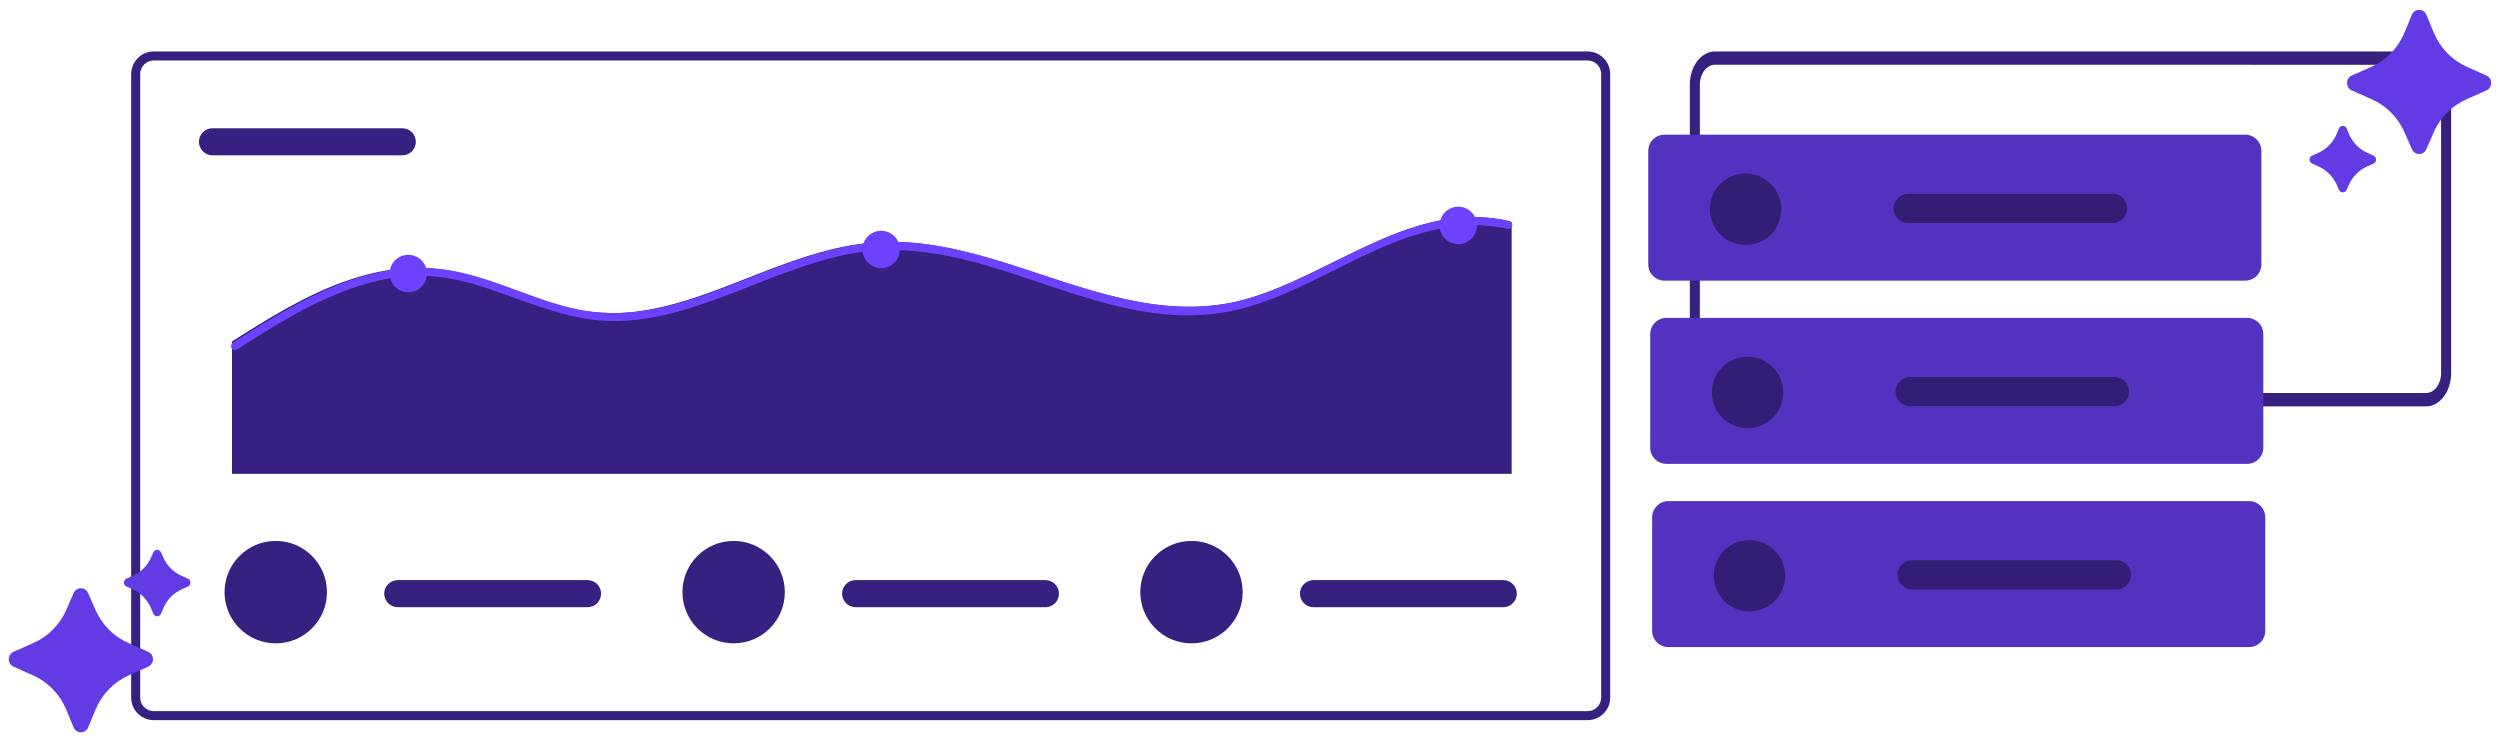 <svg width="486" height="144" viewBox="0 0 486 144" fill="none" xmlns="http://www.w3.org/2000/svg">
<path d="M308.631 140H29.892C28.727 139.999 27.611 139.536 26.788 138.712C25.964 137.889 25.501 136.773 25.5 135.608V14.392C25.501 13.227 25.964 12.111 26.788 11.288C27.611 10.464 28.727 10.001 29.892 10H308.631C309.795 10.001 310.911 10.464 311.735 11.288C312.558 12.111 313.021 13.227 313.023 14.392V135.608C313.021 136.773 312.558 137.889 311.735 138.712C310.911 139.536 309.795 139.999 308.631 140ZM29.892 11.757C29.193 11.758 28.523 12.035 28.029 12.529C27.535 13.023 27.258 13.693 27.257 14.392V135.608C27.258 136.307 27.535 136.977 28.029 137.471C28.523 137.965 29.193 138.242 29.892 138.243H308.631C309.329 138.242 309.999 137.965 310.493 137.471C310.987 136.977 311.265 136.307 311.266 135.608V14.392C311.265 13.693 310.987 13.023 310.493 12.529C309.999 12.035 309.329 11.758 308.631 11.757H29.892Z" fill="#372180"/>
<path d="M41.311 24.931C40.612 24.931 39.942 25.209 39.448 25.703C38.953 26.197 38.676 26.867 38.676 27.566C38.676 28.265 38.953 28.935 39.448 29.43C39.942 29.924 40.612 30.201 41.311 30.201H78.203C78.902 30.201 79.572 29.924 80.066 29.43C80.56 28.935 80.838 28.265 80.838 27.566C80.838 26.867 80.56 26.197 80.066 25.703C79.572 25.209 78.902 24.931 78.203 24.931H41.311Z" fill="#372180"/>
<path d="M293.869 43.255V92.122H45.094V66.393C46.816 65.287 48.55 64.186 50.298 63.121C57.767 58.55 65.761 54.276 74.473 52.692C78.593 51.924 82.815 51.871 86.954 52.536C91.325 53.258 95.51 54.764 99.653 56.276C103.738 57.772 107.834 59.314 112.107 60.181C116.271 60.999 120.545 61.083 124.738 60.431C132.737 59.231 140.253 56.016 147.737 53.108C155.268 50.184 163.028 47.421 171.178 47.057C179.224 46.693 187.171 48.594 194.806 50.952C210.373 55.756 226.267 62.882 242.75 57.995C259.488 53.04 274.883 38.737 293.431 42.98C293.607 43.013 293.763 43.111 293.869 43.255Z" fill="#372180"/>
<path d="M293.867 44.107C293.788 44.256 293.661 44.374 293.506 44.442C293.352 44.51 293.179 44.523 293.016 44.481C290.805 43.974 288.541 43.741 286.274 43.785C268.029 44.107 254.001 58.795 236.161 60.992C220.076 62.97 204.937 55.149 189.813 51.061C181.955 48.937 173.853 47.81 165.766 49.254C157.742 50.682 150.212 53.965 142.65 56.878C135.368 59.683 127.801 62.29 119.917 62.42C111.249 62.565 103.443 58.992 95.403 56.27C91.222 54.853 86.932 53.731 82.502 53.622C78.184 53.57 73.888 54.235 69.788 55.59C61.245 58.306 53.548 63.147 46.053 67.956C45.925 68.047 45.769 68.089 45.612 68.076C45.45 68.054 45.299 67.984 45.178 67.874C45.057 67.764 44.972 67.621 44.935 67.462C44.898 67.303 44.91 67.136 44.97 66.984C45.029 66.832 45.134 66.702 45.269 66.611L45.612 66.393C47.331 65.287 49.06 64.186 50.806 63.121C58.258 58.55 66.236 54.276 74.93 52.692C79.041 51.924 83.255 51.871 87.384 52.536C91.747 53.258 95.923 54.764 100.057 56.276C104.134 57.772 108.221 59.314 112.485 60.181C116.64 60.999 120.906 61.083 125.09 60.431C133.073 59.231 140.572 56.016 148.041 53.108C155.556 50.184 163.299 47.421 171.433 47.057C179.462 46.693 187.393 48.594 195.012 50.952C210.546 55.756 226.407 62.882 242.856 57.995C259.558 53.04 274.921 38.737 293.431 42.98C293.606 43.013 293.762 43.111 293.867 43.255C293.948 43.383 293.99 43.531 293.99 43.681C293.99 43.832 293.947 43.98 293.867 44.107Z" fill="#6D42FF"/>
<path d="M79.372 56.808C81.38 56.808 83.007 55.18 83.007 53.172C83.007 51.164 81.38 49.537 79.372 49.537C77.364 49.537 75.736 51.164 75.736 53.172C75.736 55.18 77.364 56.808 79.372 56.808Z" fill="#6D42FF"/>
<path d="M171.298 52.134C173.306 52.134 174.933 50.506 174.933 48.498C174.933 46.49 173.306 44.863 171.298 44.863C169.29 44.863 167.662 46.49 167.662 48.498C167.662 50.506 169.29 52.134 171.298 52.134Z" fill="#6D42FF"/>
<path d="M283.481 47.455C285.489 47.455 287.117 45.828 287.117 43.82C287.117 41.812 285.489 40.184 283.481 40.184C281.473 40.184 279.846 41.812 279.846 43.82C279.846 45.828 281.473 47.455 283.481 47.455Z" fill="#6D42FF"/>
<path d="M77.325 112.771C76.626 112.771 75.955 113.049 75.461 113.543C74.967 114.037 74.689 114.707 74.689 115.406C74.689 116.105 74.967 116.775 75.461 117.269C75.955 117.764 76.626 118.041 77.325 118.041H114.216C114.915 118.041 115.586 117.764 116.08 117.269C116.574 116.775 116.852 116.105 116.852 115.406C116.852 114.707 116.574 114.037 116.08 113.543C115.586 113.049 114.915 112.771 114.216 112.771H77.325Z" fill="#372180"/>
<path d="M53.607 125.067C59.105 125.067 63.562 120.61 63.562 115.112C63.562 109.614 59.105 105.157 53.607 105.157C48.109 105.157 43.652 109.614 43.652 115.112C43.652 120.61 48.109 125.067 53.607 125.067Z" fill="#372180"/>
<path d="M166.334 112.771C165.635 112.771 164.965 113.049 164.471 113.543C163.977 114.037 163.699 114.707 163.699 115.406C163.699 116.105 163.977 116.775 164.471 117.269C164.965 117.764 165.635 118.041 166.334 118.041H203.226C203.925 118.041 204.595 117.764 205.09 117.269C205.584 116.775 205.861 116.105 205.861 115.406C205.861 114.707 205.584 114.037 205.09 113.543C204.595 113.049 203.925 112.771 203.226 112.771H166.334Z" fill="#372180"/>
<path d="M142.617 125.067C148.115 125.067 152.572 120.61 152.572 115.112C152.572 109.614 148.115 105.157 142.617 105.157C137.119 105.157 132.662 109.614 132.662 115.112C132.662 120.61 137.119 125.067 142.617 125.067Z" fill="#372180"/>
<path d="M255.342 112.771C254.643 112.771 253.973 113.049 253.479 113.543C252.985 114.037 252.707 114.707 252.707 115.406C252.707 116.105 252.985 116.775 253.479 117.269C253.973 117.764 254.643 118.041 255.342 118.041H292.234C292.933 118.041 293.603 117.764 294.097 117.269C294.592 116.775 294.869 116.105 294.869 115.406C294.869 114.707 294.592 114.037 294.097 113.543C293.603 113.049 292.933 112.771 292.234 112.771H255.342Z" fill="#372180"/>
<path d="M231.627 125.067C237.125 125.067 241.582 120.61 241.582 115.112C241.582 109.614 237.125 105.157 231.627 105.157C226.129 105.157 221.672 109.614 221.672 115.112C221.672 120.61 226.129 125.067 231.627 125.067Z" fill="#372180"/>
<path d="M471.618 79H333.382C330.687 79 328.503 76.098 328.5 72.522V16.478C328.503 12.902 330.687 10 333.382 10H471.618C474.313 10 476.497 12.902 476.5 16.478V72.521C476.498 76.097 474.313 78.996 471.618 79ZM333.382 12.589C331.765 12.589 330.454 14.331 330.453 16.476V72.519C330.453 74.664 331.765 76.403 333.382 76.405H471.618C473.235 76.405 474.546 74.664 474.547 72.519V16.478C474.547 14.333 473.235 12.594 471.618 12.591L333.382 12.589Z" fill="#372180"/>
<path d="M323.575 26.178C322.739 26.179 321.938 26.512 321.347 27.103C320.755 27.694 320.423 28.495 320.422 29.331V51.404C320.423 52.24 320.755 53.042 321.347 53.633C321.938 54.224 322.739 54.556 323.575 54.557H436.461C437.297 54.556 438.099 54.224 438.69 53.633C439.281 53.042 439.614 52.24 439.615 51.404V29.331C439.614 28.495 439.281 27.694 438.69 27.103C438.099 26.512 437.297 26.179 436.461 26.178H323.575Z" fill="#5232BF"/>
<path d="M323.952 61.796C323.116 61.797 322.315 62.13 321.723 62.721C321.132 63.312 320.8 64.114 320.799 64.95V87.022C320.8 87.858 321.132 88.66 321.723 89.251C322.315 89.842 323.116 90.175 323.952 90.176H436.838C437.674 90.175 438.476 89.842 439.067 89.251C439.658 88.66 439.99 87.858 439.991 87.022V64.95C439.99 64.114 439.658 63.312 439.067 62.721C438.476 62.13 437.674 61.797 436.838 61.796H323.952Z" fill="#5232BF"/>
<path d="M324.329 97.415C323.493 97.415 322.692 97.748 322.1 98.339C321.509 98.93 321.177 99.732 321.176 100.568V122.641C321.177 123.476 321.509 124.278 322.1 124.869C322.692 125.46 323.493 125.793 324.329 125.794H437.215C438.051 125.793 438.853 125.46 439.444 124.869C440.035 124.278 440.367 123.476 440.368 122.641V100.568C440.367 99.732 440.035 98.93 439.444 98.339C438.853 97.748 438.051 97.415 437.215 97.415H324.329Z" fill="#5232BF"/>
<path opacity="0.53" d="M339.341 47.621C343.173 47.621 346.279 44.516 346.279 40.684C346.279 36.853 343.173 33.747 339.341 33.747C335.51 33.747 332.404 36.853 332.404 40.684C332.404 44.516 335.51 47.621 339.341 47.621Z" fill="#160D33"/>
<path opacity="0.53" d="M339.718 83.24C343.55 83.24 346.656 80.134 346.656 76.302C346.656 72.471 343.55 69.365 339.718 69.365C335.887 69.365 332.781 72.471 332.781 76.302C332.781 80.134 335.887 83.24 339.718 83.24Z" fill="#160D33"/>
<path opacity="0.53" d="M340.095 118.858C343.927 118.858 347.032 115.752 347.032 111.921C347.032 108.089 343.927 104.983 340.095 104.983C336.264 104.983 333.158 108.089 333.158 111.921C333.158 115.752 336.264 118.858 340.095 118.858Z" fill="#160D33"/>
<path opacity="0.53" d="M370.957 37.674C370.204 37.674 369.483 37.973 368.95 38.505C368.418 39.037 368.119 39.759 368.119 40.512C368.119 41.264 368.418 41.986 368.95 42.519C369.483 43.051 370.204 43.35 370.957 43.35H410.688C411.441 43.35 412.162 43.051 412.695 42.519C413.227 41.986 413.526 41.264 413.526 40.512C413.526 39.759 413.227 39.037 412.695 38.505C412.162 37.973 411.441 37.674 410.688 37.674H370.957Z" fill="#160D33"/>
<path opacity="0.53" d="M371.334 73.292C370.581 73.292 369.86 73.591 369.327 74.123C368.795 74.655 368.496 75.377 368.496 76.13C368.496 76.883 368.795 77.604 369.327 78.137C369.86 78.669 370.581 78.968 371.334 78.968H411.065C411.818 78.968 412.539 78.669 413.072 78.137C413.604 77.604 413.903 76.883 413.903 76.13C413.903 75.377 413.604 74.655 413.072 74.123C412.539 73.591 411.818 73.292 411.065 73.292H371.334Z" fill="#160D33"/>
<path opacity="0.53" d="M371.711 108.91C370.958 108.91 370.236 109.209 369.704 109.741C369.172 110.274 368.873 110.995 368.873 111.748C368.873 112.501 369.172 113.223 369.704 113.755C370.236 114.287 370.958 114.586 371.711 114.586H411.442C412.195 114.586 412.916 114.287 413.449 113.755C413.981 113.223 414.28 112.501 414.28 111.748C414.28 110.995 413.981 110.274 413.449 109.741C412.916 109.209 412.195 108.91 411.442 108.91H371.711Z" fill="#160D33"/>
<path d="M17.129 115.29L18.546 118.534C19.806 121.421 22.075 123.719 24.905 124.976L28.804 126.706C30.043 127.256 30.043 129.06 28.804 129.61L25.027 131.286C22.124 132.575 19.815 134.958 18.576 137.943L17.141 141.401C16.608 142.684 14.836 142.684 14.303 141.401L12.869 137.943C11.63 134.958 9.32 132.575 6.417 131.286L2.641 129.61C1.401 129.06 1.401 127.256 2.641 126.706L6.539 124.976C9.369 123.719 11.638 121.421 12.899 118.534L14.315 115.29C14.859 114.043 16.585 114.043 17.129 115.29ZM31.31 107.392L31.709 108.305C32.419 109.932 33.698 111.228 35.294 111.937L36.521 112.483C37.184 112.778 37.184 113.742 36.521 114.037L35.362 114.552C33.725 115.279 32.423 116.623 31.725 118.306L31.317 119.293C31.031 119.98 30.081 119.98 29.796 119.293L29.387 118.306C28.689 116.623 27.387 115.279 25.75 114.552L24.591 114.037C23.928 113.742 23.928 112.778 24.591 112.483L25.819 111.937C27.415 111.228 28.693 109.932 29.403 108.305L29.802 107.392C30.093 106.723 31.019 106.723 31.31 107.392Z" fill="#623BE5"/>
<path d="M468.871 28.997L467.454 25.753C466.194 22.866 463.925 20.568 461.095 19.311L457.196 17.581C455.957 17.031 455.957 15.228 457.196 14.677L460.973 13.001C463.876 11.712 466.185 9.329 467.424 6.344L468.859 2.887C469.392 1.604 471.164 1.604 471.697 2.887L473.131 6.344C474.37 9.329 476.68 11.712 479.583 13.001L483.359 14.677C484.599 15.228 484.599 17.031 483.359 17.581L479.461 19.311C476.631 20.568 474.362 22.866 473.102 25.753L471.685 28.997C471.141 30.244 469.415 30.244 468.871 28.997ZM454.69 36.895L454.291 35.983C453.581 34.355 452.302 33.059 450.707 32.35L449.479 31.804C448.816 31.51 448.816 30.545 449.479 30.25L450.638 29.735C452.275 29.008 453.577 27.664 454.275 25.981L454.684 24.994C454.969 24.307 455.919 24.307 456.204 24.994L456.613 25.981C457.311 27.664 458.613 29.008 460.25 29.735L461.409 30.25C462.072 30.545 462.072 31.51 461.409 31.804L460.181 32.35C458.585 33.059 457.307 34.355 456.597 35.983L456.198 36.895C455.907 37.564 454.981 37.564 454.69 36.895Z" fill="#623BE5"/>
</svg>
